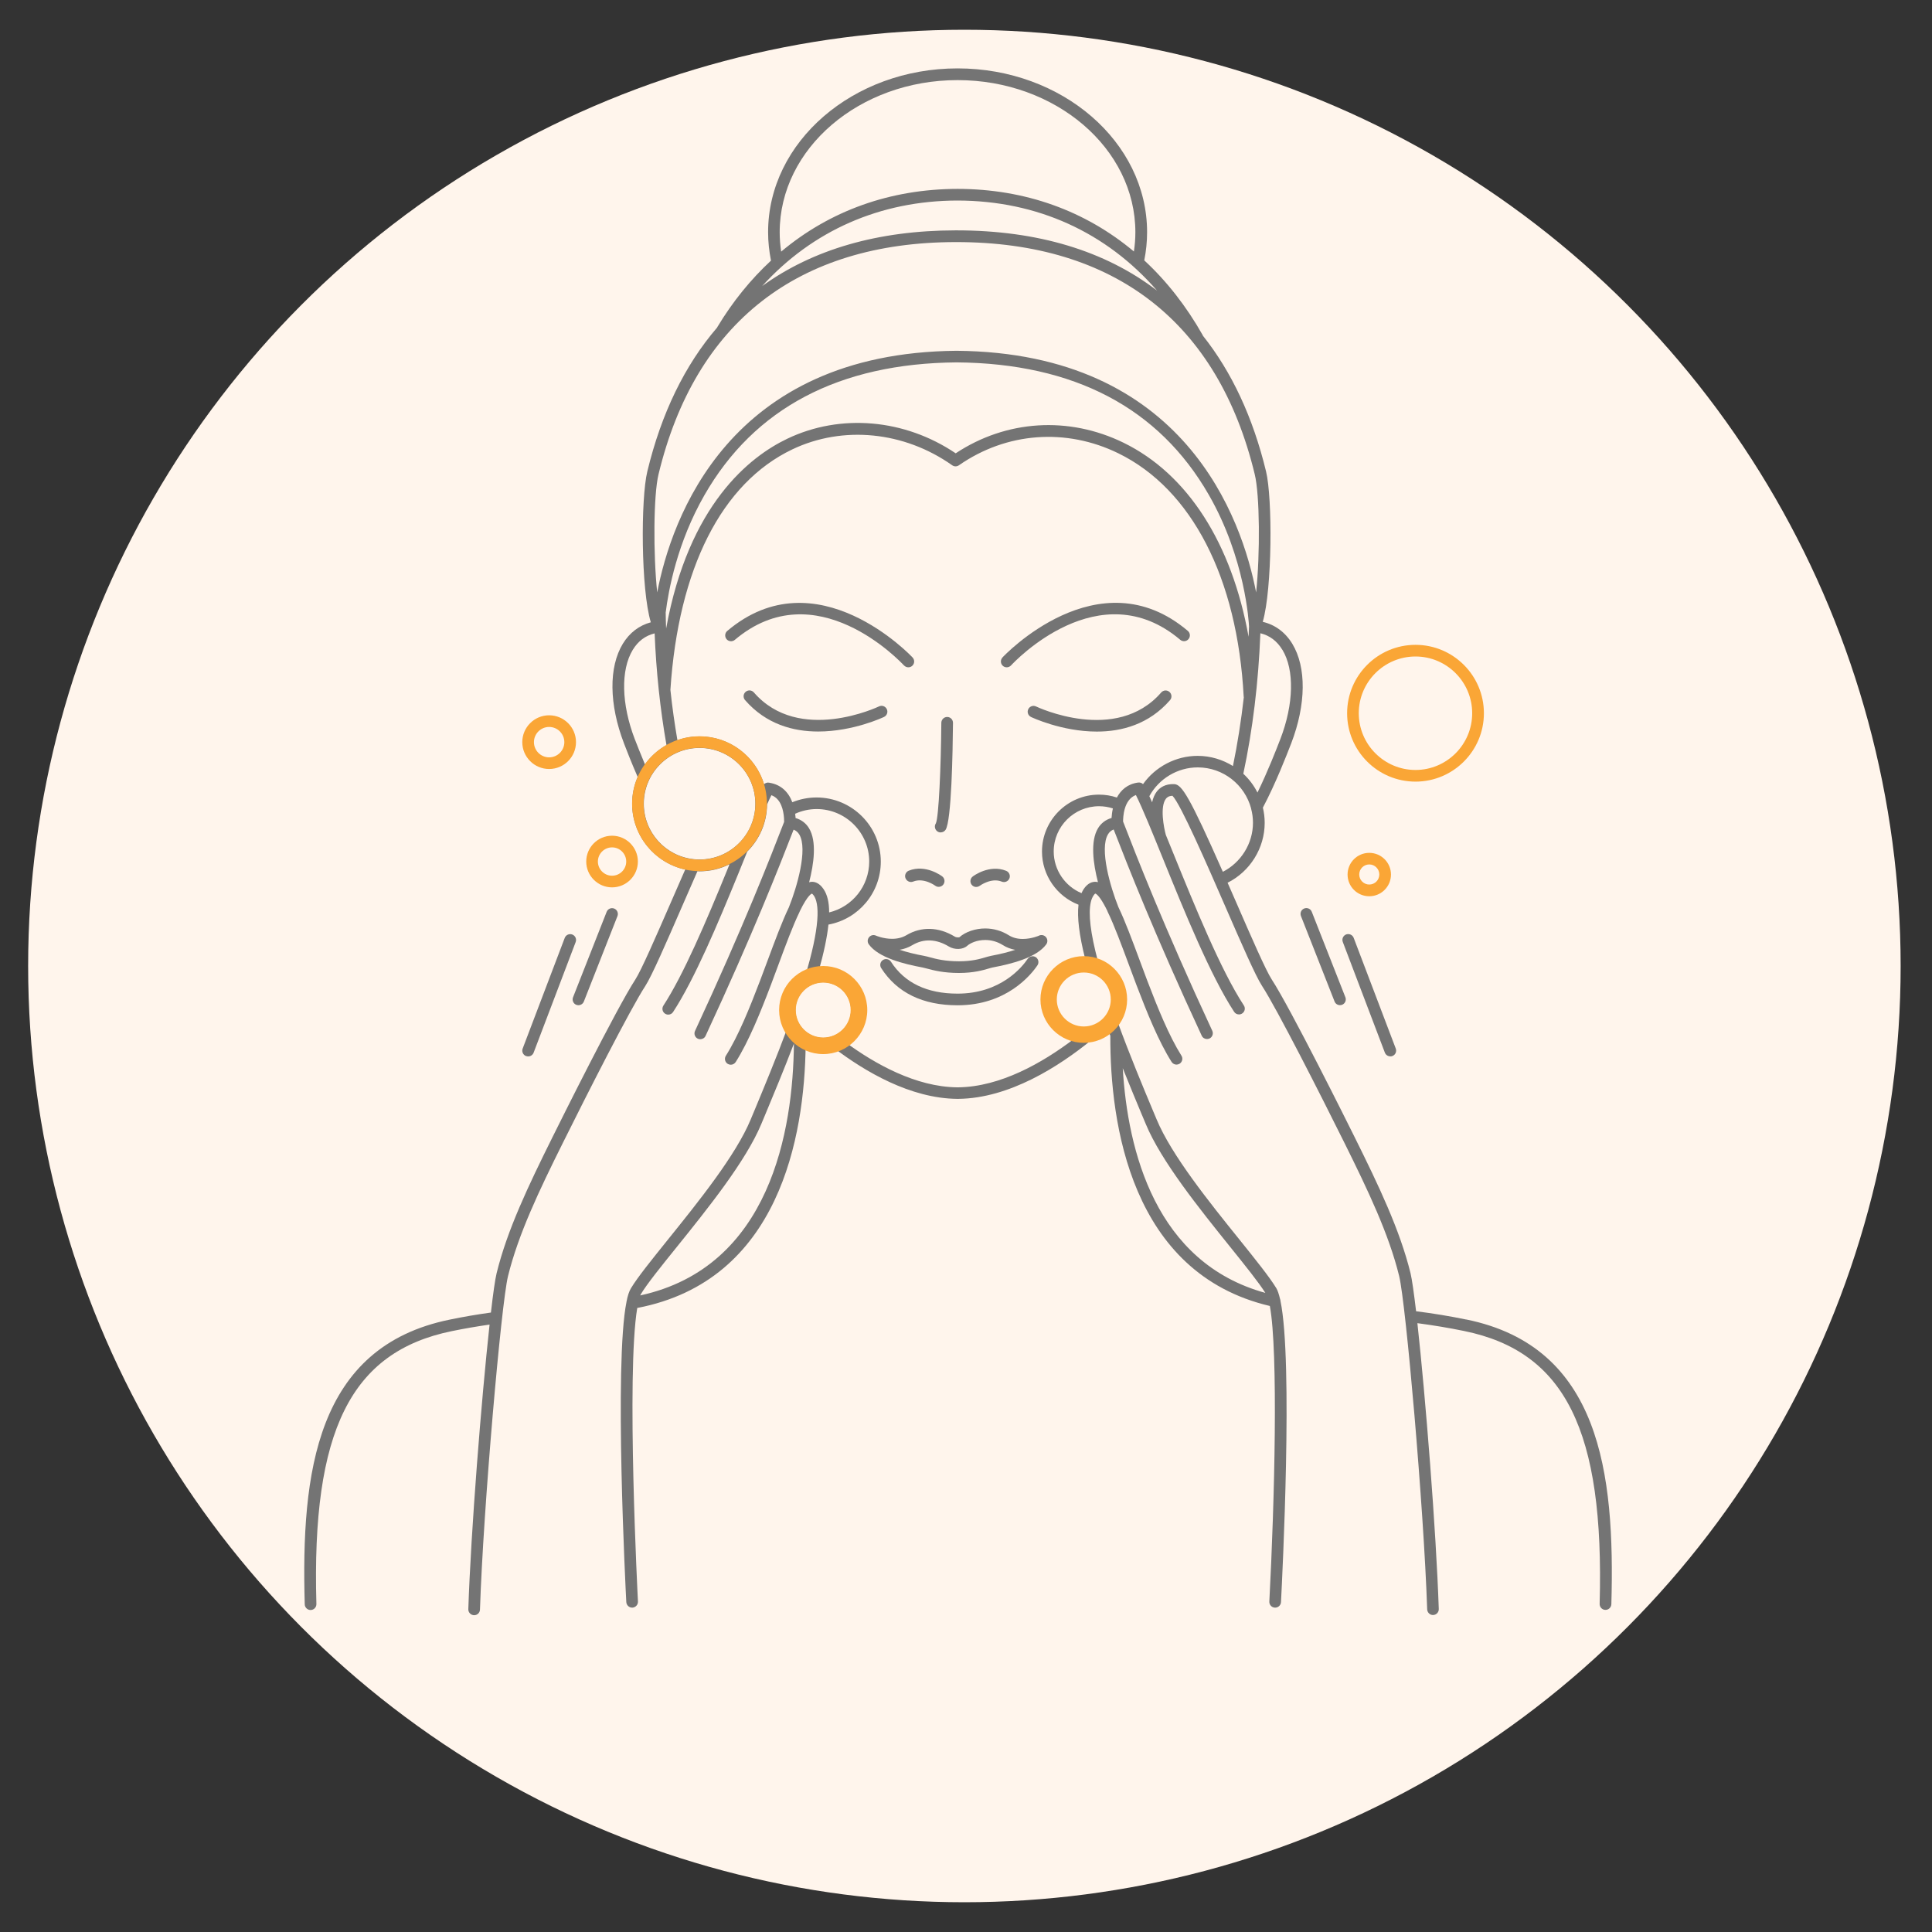<svg viewBox="0 0 300 300" version="1.1" xmlns="http://www.w3.org/2000/svg" id="Layer_1">
  
  <rect x="0" y="0" width="300" height="300" fill="#333333" stroke="none"/>
  
  <defs>
    <style>
      .st0 {
        fill: #faa636;
      }

      .st1 {
        fill: #fff5ec;
      }

      .st2 {
        fill: #747474;
      }
    </style>
  </defs>
  <g data-sanitized-data-name="Layer_1" data-name="Layer_1" id="Layer_11">
    <circle r="145.38" cy="150" cx="149.75" class="st1"></circle>
  </g>
  <path d="M161.36,145.28s-1.18.52-2.54.52c-.84,0-1.56-.19-2.17-.57-1.1-.69-2.37-1.06-3.67-1.06-1.52,0-3.06.52-4,1.36-.04.03-.46.07-.72-.09-2.5-1.52-5.19-1.61-7.52-.22-.63.37-1.38.56-2.22.56-1.36,0-2.5-.49-2.51-.5-.38-.17-.82-.06-1.07.26-.26.32-.27.77-.03,1.1,1.54,2.1,5.5,3.06,8.34,3.59.2.04.42.1.69.17,1.01.27,2.55.68,4.97.68,2.28,0,3.74-.43,4.62-.69.24-.07.43-.13.59-.16,2.84-.54,6.8-1.49,8.34-3.59.24-.33.23-.79-.03-1.11-.26-.32-.7-.42-1.08-.26ZM153.79,148.45c-.21.04-.46.11-.77.2-.83.25-2.09.62-4.11.62-2.19,0-3.58-.37-4.5-.62-.32-.09-.59-.16-.82-.2-1.53-.29-2.83-.61-3.89-.97.71-.12,1.37-.36,1.97-.72,1.77-1.05,3.73-.96,5.66.21.91.55,2.18.5,2.85-.1.47-.42,1.49-.91,2.81-.91.96,0,1.89.27,2.71.78.58.37,1.23.62,1.94.75-1.06.35-2.34.67-3.85.95Z" class="st2"></path>
  <path d="M159.58,148.89c-.86,1.27-4.17,5.4-10.89,5.4-4.75,0-8.23-1.67-10.34-4.95-.27-.42-.83-.54-1.25-.27-.42.27-.54.83-.27,1.25,2.46,3.84,6.46,5.78,11.87,5.78,7.61,0,11.41-4.75,12.39-6.2.28-.41.17-.98-.24-1.26-.41-.28-.98-.17-1.26.24Z" class="st2"></path>
  <path d="M151.6,137.72c.19,0,.38-.06.54-.18.02-.01,1.79-1.31,3.42-.64.46.19.99-.04,1.18-.5.19-.46-.04-.99-.5-1.18-2.61-1.05-5.09.8-5.19.88-.4.3-.48.87-.18,1.27.18.24.45.36.72.36Z" class="st2"></path>
  <path d="M140.62,136.39c.19.46.72.69,1.18.5,1.64-.66,3.41.63,3.42.64.16.12.35.18.54.18.27,0,.54-.12.72-.36.3-.4.22-.97-.18-1.27-.1-.08-2.59-1.93-5.19-.88-.46.19-.69.72-.5,1.18Z" class="st2"></path>
  <path d="M155.66,102.1c-.34.37-.32.94.05,1.28.17.16.39.24.61.24.24,0,.49-.1.67-.29.55-.6,13.74-14.59,26.28-3.98.38.32.95.28,1.28-.11.32-.38.28-.95-.11-1.28-13.87-11.74-28.63,3.97-28.78,4.13Z" class="st2"></path>
  <path d="M140.38,103.33c.18.19.42.29.67.29.22,0,.44-.08.61-.24.37-.34.39-.91.05-1.28-.15-.16-14.91-15.87-28.78-4.13-.38.32-.43.89-.11,1.28.32.38.9.43,1.28.11,12.54-10.62,25.72,3.38,26.28,3.98Z" class="st2"></path>
  <path d="M227.69,204.9c-2.56-.53-5.12-.95-7.8-1.29-.34-2.87-.64-4.97-.86-5.89-1.65-6.71-4.91-13.55-8.68-21.14-1.01-2.04-9.96-20.02-12.87-24.48-.93-1.43-3.17-6.57-5.54-12.02-.46-1.07-.9-2.07-1.32-3.01,3.48-1.74,5.76-5.36,5.76-9.3,0-.81-.1-1.6-.28-2.36,2.01-3.8,3.72-8.24,4.3-9.73l.1-.25c2.32-6.04,2.38-11.82.17-15.46-1.09-1.8-2.69-2.97-4.59-3.41,1.48-5.11,1.52-19.26.51-23.36-2.03-8.4-5.33-15.45-9.81-21.08,0,0,0-.01,0-.02,0-.02-.02-.03-.02-.05-2.55-4.51-5.6-8.4-9.08-11.62.29-1.44.44-2.91.44-4.37,0-14.03-13.2-25.44-29.43-25.44s-29.42,11.41-29.42,25.44c0,1.47.16,2.95.45,4.41-3.13,2.9-5.93,6.33-8.31,10.28-.03.04-.05.09-.07.13-5,5.82-8.64,13.28-10.82,22.31-1.04,4.24-1,18.37.54,23.44-1.81.49-3.3,1.62-4.34,3.32-2.22,3.64-2.15,9.43.17,15.47l.04.11c.33.86,1.09,2.83,2.09,5.12-.55,1.27-.86,2.67-.86,4.14,0,5.01,3.54,9.2,8.24,10.23-.73,1.65-1.46,3.33-2.17,4.97-2.39,5.48-4.64,10.66-5.57,12.1-2.92,4.47-11.86,22.45-12.87,24.49-3.77,7.59-7.03,14.42-8.68,21.14-.23.95-.54,3.12-.88,6.09-2.22.31-4.33.67-6.4,1.1-20.76,4.23-23.09,23.75-22.51,44.21.01.49.42.88.9.88,0,0,.02,0,.03,0,.5-.01.89-.43.88-.93-.76-26.9,5.34-39.18,21.06-42.38,1.9-.39,3.82-.72,5.83-1.01-1.26,11.52-2.9,32.06-3.3,44.19-.02.5.38.92.88.94.01,0,.02,0,.03,0,.49,0,.89-.39.9-.88.52-15.8,3.3-47.47,4.35-51.76,1.61-6.54,4.82-13.27,8.55-20.76,3.65-7.35,10.44-20.74,12.77-24.3,1.01-1.56,3.19-6.57,5.71-12.36.79-1.81,1.6-3.66,2.39-5.47.12,0,.23.02.35.02,1.67,0,3.24-.4,4.63-1.1l-.33.82c-3.33,8.16-6.84,16.38-9.94,21.13-.27.42-.16.98.26,1.25.15.1.32.15.49.15.3,0,.59-.14.76-.41,3.35-5.13,6.97-13.76,10.11-21.44l1.4-3.46c1.88-1.88,3.06-4.46,3.08-7.32.24-.54.46-1.03.67-1.44,1.53.55,1.88,2.41,1.96,3.55.02.26.02.46.02.59-2.04,5.28-6.28,16.2-13.84,32.47-.21.45-.01.99.44,1.2.12.06.25.08.38.08.34,0,.67-.19.82-.52,7.33-15.77,11.54-26.53,13.67-32.02.37.14.65.38.87.73,1.4,2.29-.41,8.33-1.54,11.16,0,.02-.02.05-.03.08,0,.02-.02.04-.02.06-1.05,2.18-2.17,5.2-3.36,8.4-.37.99-.74,2-1.13,3.02-1.62,4.25-3.38,8.6-5.31,11.66-.27.42-.14.98.28,1.25.15.09.32.14.48.14.3,0,.59-.15.77-.42,2.02-3.2,3.82-7.65,5.47-11.99.39-1.02.76-2.04,1.13-3.03,1.17-3.17,2.28-6.16,3.29-8.24,0,0,0-.02.02-.05,0,0,0,0,0,0,0,0,0,0,0,0,.01-.03.03-.06.04-.1,0-.01.01-.03.02-.04,1.26-2.59,1.86-2.7,1.86-2.7,0,0,.12.05.32.34.33.49.7,1.56.51,3.84-.17,2.14-.78,4.99-1.82,8.46-1.99,1.01-3.36,3.08-3.36,5.46,0,.94.22,1.83.6,2.63-1.75,4.72-3.68,9.35-5.09,12.75l-.66,1.58c-2.29,5.55-8.18,12.86-12.91,18.73-2.49,3.1-4.65,5.77-5.68,7.48-.29.47-.52,1.17-.7,2.11,0,0,0,0,0,0,0,0,0,.02,0,.02-1.94,9.61-.11,45.11-.03,46.61.03.48.43.86.9.86.02,0,.03,0,.05,0,.5-.03.88-.45.86-.95-.02-.36-1.83-35.34-.11-45.58,22.06-4.22,25.97-26.57,26.15-40.78.83.42,1.76.66,2.75.66.58,0,1.13-.09,1.66-.24,4.77,3.63,11.83,7.82,19.12,7.89h.17c7.9-.08,15.59-4.99,20.71-9.16,1-.19,1.91-.62,2.69-1.21.07.19.14.38.21.57-.05,13.61,3.17,36.87,24.77,41.96,1.32,7.14.74,30.37-.08,45.89-.03.5.36.93.86.95.02,0,.03,0,.05,0,.48,0,.88-.38.9-.86.21-4.09,1.89-37.35-.08-46.76,0-.11-.03-.22-.07-.32-.17-.72-.36-1.31-.58-1.67-1.04-1.71-3.19-4.39-5.68-7.49-4.73-5.87-10.61-13.18-12.91-18.73l-.55-1.31c-1.53-3.65-3.6-8.61-5.46-13.7.7-1.02,1.11-2.26,1.11-3.59,0-2.76-1.77-5.11-4.22-6-1.13-4.24-1.51-7.32-1.09-9.13.09-.39.23-.72.4-.99.18-.27.29-.33.29-.33.03,0,.49.13,1.36,1.7.17.3.34.63.51.98.01.03.03.07.04.1,0,0,0,.02,0,.02,0,.01,0,.02.02.03,0,.01.01.03.01.03,1.02,2.1,2.12,5.09,3.3,8.25.37,1,.75,2.02,1.14,3.05,1.65,4.33,3.45,8.78,5.47,11.98.17.27.47.42.77.42.16,0,.33-.05.48-.14.42-.27.55-.83.28-1.25-1.93-3.07-3.69-7.42-5.31-11.66-.39-1.02-.76-2.04-1.13-3.03-1.19-3.2-2.31-6.23-3.34-8.36-.01-.03-.02-.07-.04-.1,0-.01,0-.02-.01-.03-1.15-2.88-2.96-8.92-1.56-11.21.21-.35.5-.59.87-.73,2.13,5.49,6.34,16.25,13.67,32.02.15.33.48.52.82.52.13,0,.26-.03.38-.08.45-.21.65-.75.44-1.2-7.57-16.29-11.81-27.22-13.85-32.49,0-.63.07-3.4,1.99-4.12,1.07,2.15,2.54,5.79,4.23,9.95,3.27,8.06,7.34,18.09,11.02,23.71.17.27.46.41.76.41.17,0,.34-.05.49-.15.42-.27.54-.84.26-1.25-3.58-5.47-7.61-15.41-10.86-23.4-.43-1.06-.85-2.09-1.25-3.07-.31-1.11-.95-4.4.02-5.63.15-.19.41-.43,1.01-.45,1.28,1.29,5.44,10.85,8.22,17.23,2.51,5.76,4.67,10.73,5.68,12.28,2.32,3.56,9.11,16.95,12.76,24.3,3.72,7.5,6.94,14.24,8.54,20.77,1.04,4.25,3.82,35.91,4.35,51.75.02.49.42.88.9.88.01,0,.02,0,.03,0,.5-.02.89-.44.87-.94-.41-12.23-2.06-32.92-3.32-44.38,2.47.33,4.85.72,7.23,1.21,15.72,3.2,21.82,15.48,21.07,42.38-.01.5.38.92.88.93,0,0,.02,0,.03,0,.49,0,.89-.39.91-.88.57-20.46-1.76-39.98-22.52-44.21ZM177.35,173.19l.55,1.31c2.39,5.79,8.37,13.21,13.17,19.18,2.35,2.92,4.39,5.46,5.41,7.08-17.05-4.69-21.37-22.04-22.14-34.89,1.09,2.72,2.14,5.24,3.01,7.33ZM199.13,100.9c1.89,3.12,1.77,8.44-.32,13.87l-.1.25c-.49,1.27-1.83,4.73-3.45,8.05-.56-1.1-1.3-2.09-2.2-2.92,1.46-6.83,2.35-14.17,2.65-21.82,1.44.35,2.59,1.21,3.41,2.57ZM103.36,95.17c.44-3.53,1.8-10.91,6.01-18.26,7.75-13.54,20.93-20.49,39.18-20.64,18.23.15,31.41,7.07,39.16,20.58,5.67,9.87,6.21,19.85,6.24,20.43-.02.54-.05,1.07-.07,1.6-2.6-14.49-9.43-25.25-19.41-30.13-8.53-4.17-18.23-3.55-26.07,1.64-7.91-5.34-17.87-6.22-26.14-2.27-5.84,2.79-15.32,10.21-18.82,29.46,0-.11-.01-.22-.02-.33,0,0,0,0,0,0,0,0,0,0,0,0-.03-.69-.04-1.39-.05-2.08ZM148.69,12.44c15.23,0,27.61,10.6,27.61,23.63,0,1-.08,1.99-.23,2.98-7.54-6.32-16.88-9.71-27.39-9.72-10.48.02-19.84,3.41-27.38,9.74-.15-1-.23-2-.23-3,0-13.03,12.39-23.63,27.61-23.63ZM148.68,31.14c12.39.02,23.11,4.93,30.98,13.98-8.06-6.17-18.52-9.35-31.17-9.35h-.12c-12.07.02-22.14,2.96-30.02,8.65,7.81-8.6,18.31-13.26,30.34-13.28ZM102.26,73.63c5.68-23.54,21.63-36,46.11-36.04h.11c24.62,0,40.65,12.46,46.35,36.04.79,3.19.85,12.4.22,18.36-2.19-11.37-11.06-37.23-46.51-37.52-35.43.29-44.3,26.14-46.49,37.52-.63-5.96-.58-15.16.21-18.36ZM98.61,114.89l-.04-.11c-2.09-5.44-2.21-10.76-.31-13.88.81-1.33,1.93-2.19,3.39-2.55.24,5.93.86,11.75,1.84,17.35-1.32.75-2.46,1.77-3.34,3-.72-1.71-1.26-3.11-1.53-3.8ZM108.62,133.46c-.3,0-.61-.02-.9-.05,0,0,0,0-.01,0-4.35-.46-7.74-4.14-7.74-8.61,0-4.77,3.88-8.66,8.66-8.66s8.66,3.88,8.66,8.66-3.88,8.66-8.66,8.66ZM125.94,136.94c-.1,0-.2.03-.3.06.74-2.87,1.22-6.36-.02-8.4-.48-.79-1.2-1.32-2.09-1.58,0-.05,0-.1,0-.15-.01-.18-.04-.34-.06-.51,1.03-.47,2.17-.73,3.34-.73,4.5,0,8.16,3.66,8.16,8.15,0,3.8-2.61,7.03-6.22,7.9,0-1.58-.29-2.77-.87-3.62-.67-1-1.42-1.17-1.92-1.13ZM99.41,201.15c.04-.08.07-.15.1-.19.97-1.61,3.09-4.24,5.55-7.29,4.8-5.96,10.77-13.38,13.17-19.17l.66-1.58c1.23-2.95,2.84-6.82,4.39-10.87-.13,13.45-3.65,34.69-23.85,39.1ZM127.83,161.16c-2.38,0-4.32-1.94-4.32-4.32,0-1.79,1.09-3.32,2.64-3.98.03-.01.06-.01.09-.03.49-.2,1.03-.31,1.59-.31,2.38,0,4.32,1.94,4.32,4.32s-1.94,4.32-4.32,4.32ZM172.86,155.2c0,2.52-2.05,4.57-4.57,4.57s-4.57-2.05-4.57-4.57,2.05-4.57,4.57-4.57,4.57,2.05,4.57,4.57ZM172.58,127.02c-.88.26-1.59.79-2.07,1.57-1.24,2.03-.76,5.51-.02,8.39-.12-.03-.23-.05-.35-.05-.5-.03-1.22.16-1.87,1.13-.13.19-.23.41-.33.63-2.58-1.08-4.32-3.62-4.32-6.47,0-3.88,3.16-7.03,7.04-7.03.74,0,1.46.12,2.15.34-.12.52-.18,1.03-.21,1.49ZM177.49,121.76c-.19-.19-.46-.28-.74-.25-1.66.21-2.7,1.17-3.32,2.33-.89-.3-1.82-.45-2.78-.45-4.88,0-8.85,3.97-8.85,8.84,0,3.67,2.3,6.95,5.67,8.25-.23,1.97.11,4.72,1.02,8.35-.06,0-.13,0-.19,0-3.52,0-6.39,2.86-6.39,6.39,0,2.96,2.03,5.45,4.77,6.17-4.81,3.64-11.34,7.38-17.91,7.45h-.15c-6.41-.07-12.76-3.64-17.28-6.96,1.58-1.11,2.62-2.94,2.62-5.02,0-3.38-2.75-6.13-6.13-6.13-.24,0-.47.02-.7.04.8-2.85,1.31-5.26,1.51-7.2,4.68-.87,8.13-4.94,8.13-9.78,0-5.49-4.48-9.96-9.98-9.96-1.3,0-2.58.26-3.76.74-.62-1.65-1.8-2.72-3.47-3.01l-.15-.03c-.29-.05-.57.05-.77.25-1.3-4.3-5.3-7.43-10.02-7.43-1.2,0-2.35.21-3.43.59-.44-2.56-.81-5.17-1.09-7.82,1.24-18.85,7.97-32.11,18.93-37.34,7.86-3.75,17.38-2.8,24.83,2.47.31.22.73.22,1.04,0,7.38-5.14,16.64-5.83,24.76-1.86,11.39,5.57,18.49,19.35,19.46,37.79,0,.03.02.05.02.08-.42,3.68-.98,7.24-1.69,10.69-1.59-.99-3.47-1.58-5.48-1.58-3.4,0-6.57,1.69-8.49,4.4ZM189.89,135.39c-5.18-11.73-6.38-13.57-7.54-13.63-1.46-.07-2.27.58-2.71,1.13-.37.47-.6,1.06-.74,1.69-.15-.33-.29-.65-.43-.95,1.48-2.72,4.38-4.47,7.51-4.47,3.97,0,7.31,2.71,8.29,6.37,0,.01,0,.02,0,.04.19.7.29,1.43.29,2.19,0,3.22-1.86,6.18-4.69,7.62Z" class="st2"></path>
  <path d="M146.08,129.25c.29,0,.58-.14.75-.4.92-1.38,1.11-12.07,1.15-16.61,0-.5-.4-.91-.9-.91h0c-.5,0-.9.4-.91.9-.06,6.93-.4,14.68-.85,15.62-.28.42-.16.98.25,1.26.15.1.33.15.5.15Z" class="st2"></path>
  <path d="M180.31,107.53c-7.01,8.07-19.31,2.23-19.43,2.17-.45-.22-.99-.03-1.21.42-.22.45-.03.99.42,1.21.08.04,4.77,2.27,10.23,2.27,3.85,0,8.08-1.11,11.36-4.88.33-.38.29-.95-.09-1.28-.38-.33-.95-.29-1.28.09Z" class="st2"></path>
  <path d="M137.7,110.11c-.22-.45-.76-.64-1.21-.42-.12.06-12.42,5.9-19.43-2.17-.33-.38-.9-.42-1.28-.09-.38.33-.42.9-.09,1.28,3.28,3.77,7.51,4.88,11.36,4.88,5.46,0,10.15-2.23,10.23-2.27.45-.22.64-.76.42-1.21Z" class="st2"></path>
  <path d="M202.52,141.07c-.47.18-.69.71-.51,1.17l5.22,13.27c.14.36.48.57.84.57.11,0,.22-.02.33-.06.47-.18.69-.71.51-1.17l-5.22-13.27c-.18-.47-.71-.69-1.17-.51Z" class="st2"></path>
  <path d="M215.89,164.04c.11,0,.22-.02.32-.06.47-.18.7-.7.52-1.17l-6.53-17.18c-.18-.47-.7-.7-1.17-.53-.47.18-.7.7-.52,1.17l6.53,17.18c.14.36.48.58.85.58Z" class="st2"></path>
  <path d="M89.49,156.03c.11.04.22.06.33.06.36,0,.7-.22.84-.57l5.22-13.27c.18-.47-.05-.99-.51-1.17-.47-.18-.99.05-1.17.51l-5.22,13.27c-.18.47.05.99.51,1.17Z" class="st2"></path>
  <path d="M81.69,163.98c.11.04.21.06.32.06.37,0,.71-.22.85-.58l6.53-17.18c.18-.47-.06-.99-.53-1.17-.47-.17-.99.06-1.17.53l-6.53,17.18c-.18.47.06.99.53,1.17Z" class="st2"></path>
  <path d="M120.98,156.84c0,3.77,3.07,6.84,6.84,6.84s6.85-3.07,6.85-6.84-3.07-6.84-6.85-6.84-6.84,3.07-6.84,6.84ZM127.83,152.58c2.35,0,4.26,1.91,4.26,4.26s-1.91,4.26-4.26,4.26-4.26-1.91-4.26-4.26,1.91-4.26,4.26-4.26Z" class="st0"></path>
  <path d="M161.56,155.2c0,3.71,3.02,6.73,6.73,6.73s6.73-3.02,6.73-6.73-3.02-6.73-6.73-6.73-6.73,3.02-6.73,6.73ZM168.29,151.01c2.31,0,4.19,1.88,4.19,4.19s-1.88,4.19-4.19,4.19-4.19-1.88-4.19-4.19,1.88-4.19,4.19-4.19Z" class="st0"></path>
  <path d="M99.05,133.78c0-2.21-1.8-4.01-4.01-4.01s-4.01,1.8-4.01,4.01,1.8,4.01,4.01,4.01,4.01-1.8,4.01-4.01ZM95.04,135.98c-1.21,0-2.2-.99-2.2-2.2s.99-2.2,2.2-2.2,2.2.99,2.2,2.2-.99,2.2-2.2,2.2Z" class="st0"></path>
  <path d="M212.62,139.17c1.86,0,3.37-1.51,3.37-3.37s-1.51-3.37-3.37-3.37-3.37,1.51-3.37,3.37,1.51,3.37,3.37,3.37ZM212.62,134.23c.86,0,1.56.7,1.56,1.56s-.7,1.56-1.56,1.56-1.56-.7-1.56-1.56.7-1.56,1.56-1.56Z" class="st0"></path>
  <path d="M85.27,119.41c2.3,0,4.17-1.87,4.17-4.17s-1.87-4.17-4.17-4.17-4.17,1.87-4.17,4.17,1.87,4.17,4.17,4.17ZM85.27,112.88c1.3,0,2.36,1.06,2.36,2.36s-1.06,2.36-2.36,2.36-2.36-1.06-2.36-2.36,1.06-2.36,2.36-2.36Z" class="st0"></path>
  <path d="M219.8,121.37c5.85,0,10.62-4.76,10.62-10.62s-4.76-10.62-10.62-10.62-10.62,4.76-10.62,10.62,4.76,10.62,10.62,10.62ZM219.8,101.94c4.85,0,8.8,3.95,8.8,8.81s-3.95,8.81-8.8,8.81-8.81-3.95-8.81-8.81,3.95-8.81,8.81-8.81Z" class="st0"></path>
  <path d="M108.62,135.27c5.77,0,10.47-4.7,10.47-10.47s-4.7-10.47-10.47-10.47-10.47,4.7-10.47,10.47,4.7,10.47,10.47,10.47ZM108.62,116.12c4.79,0,8.68,3.9,8.68,8.68s-3.9,8.68-8.68,8.68-8.68-3.9-8.68-8.68,3.9-8.68,8.68-8.68Z" class="st0"></path>
</svg>